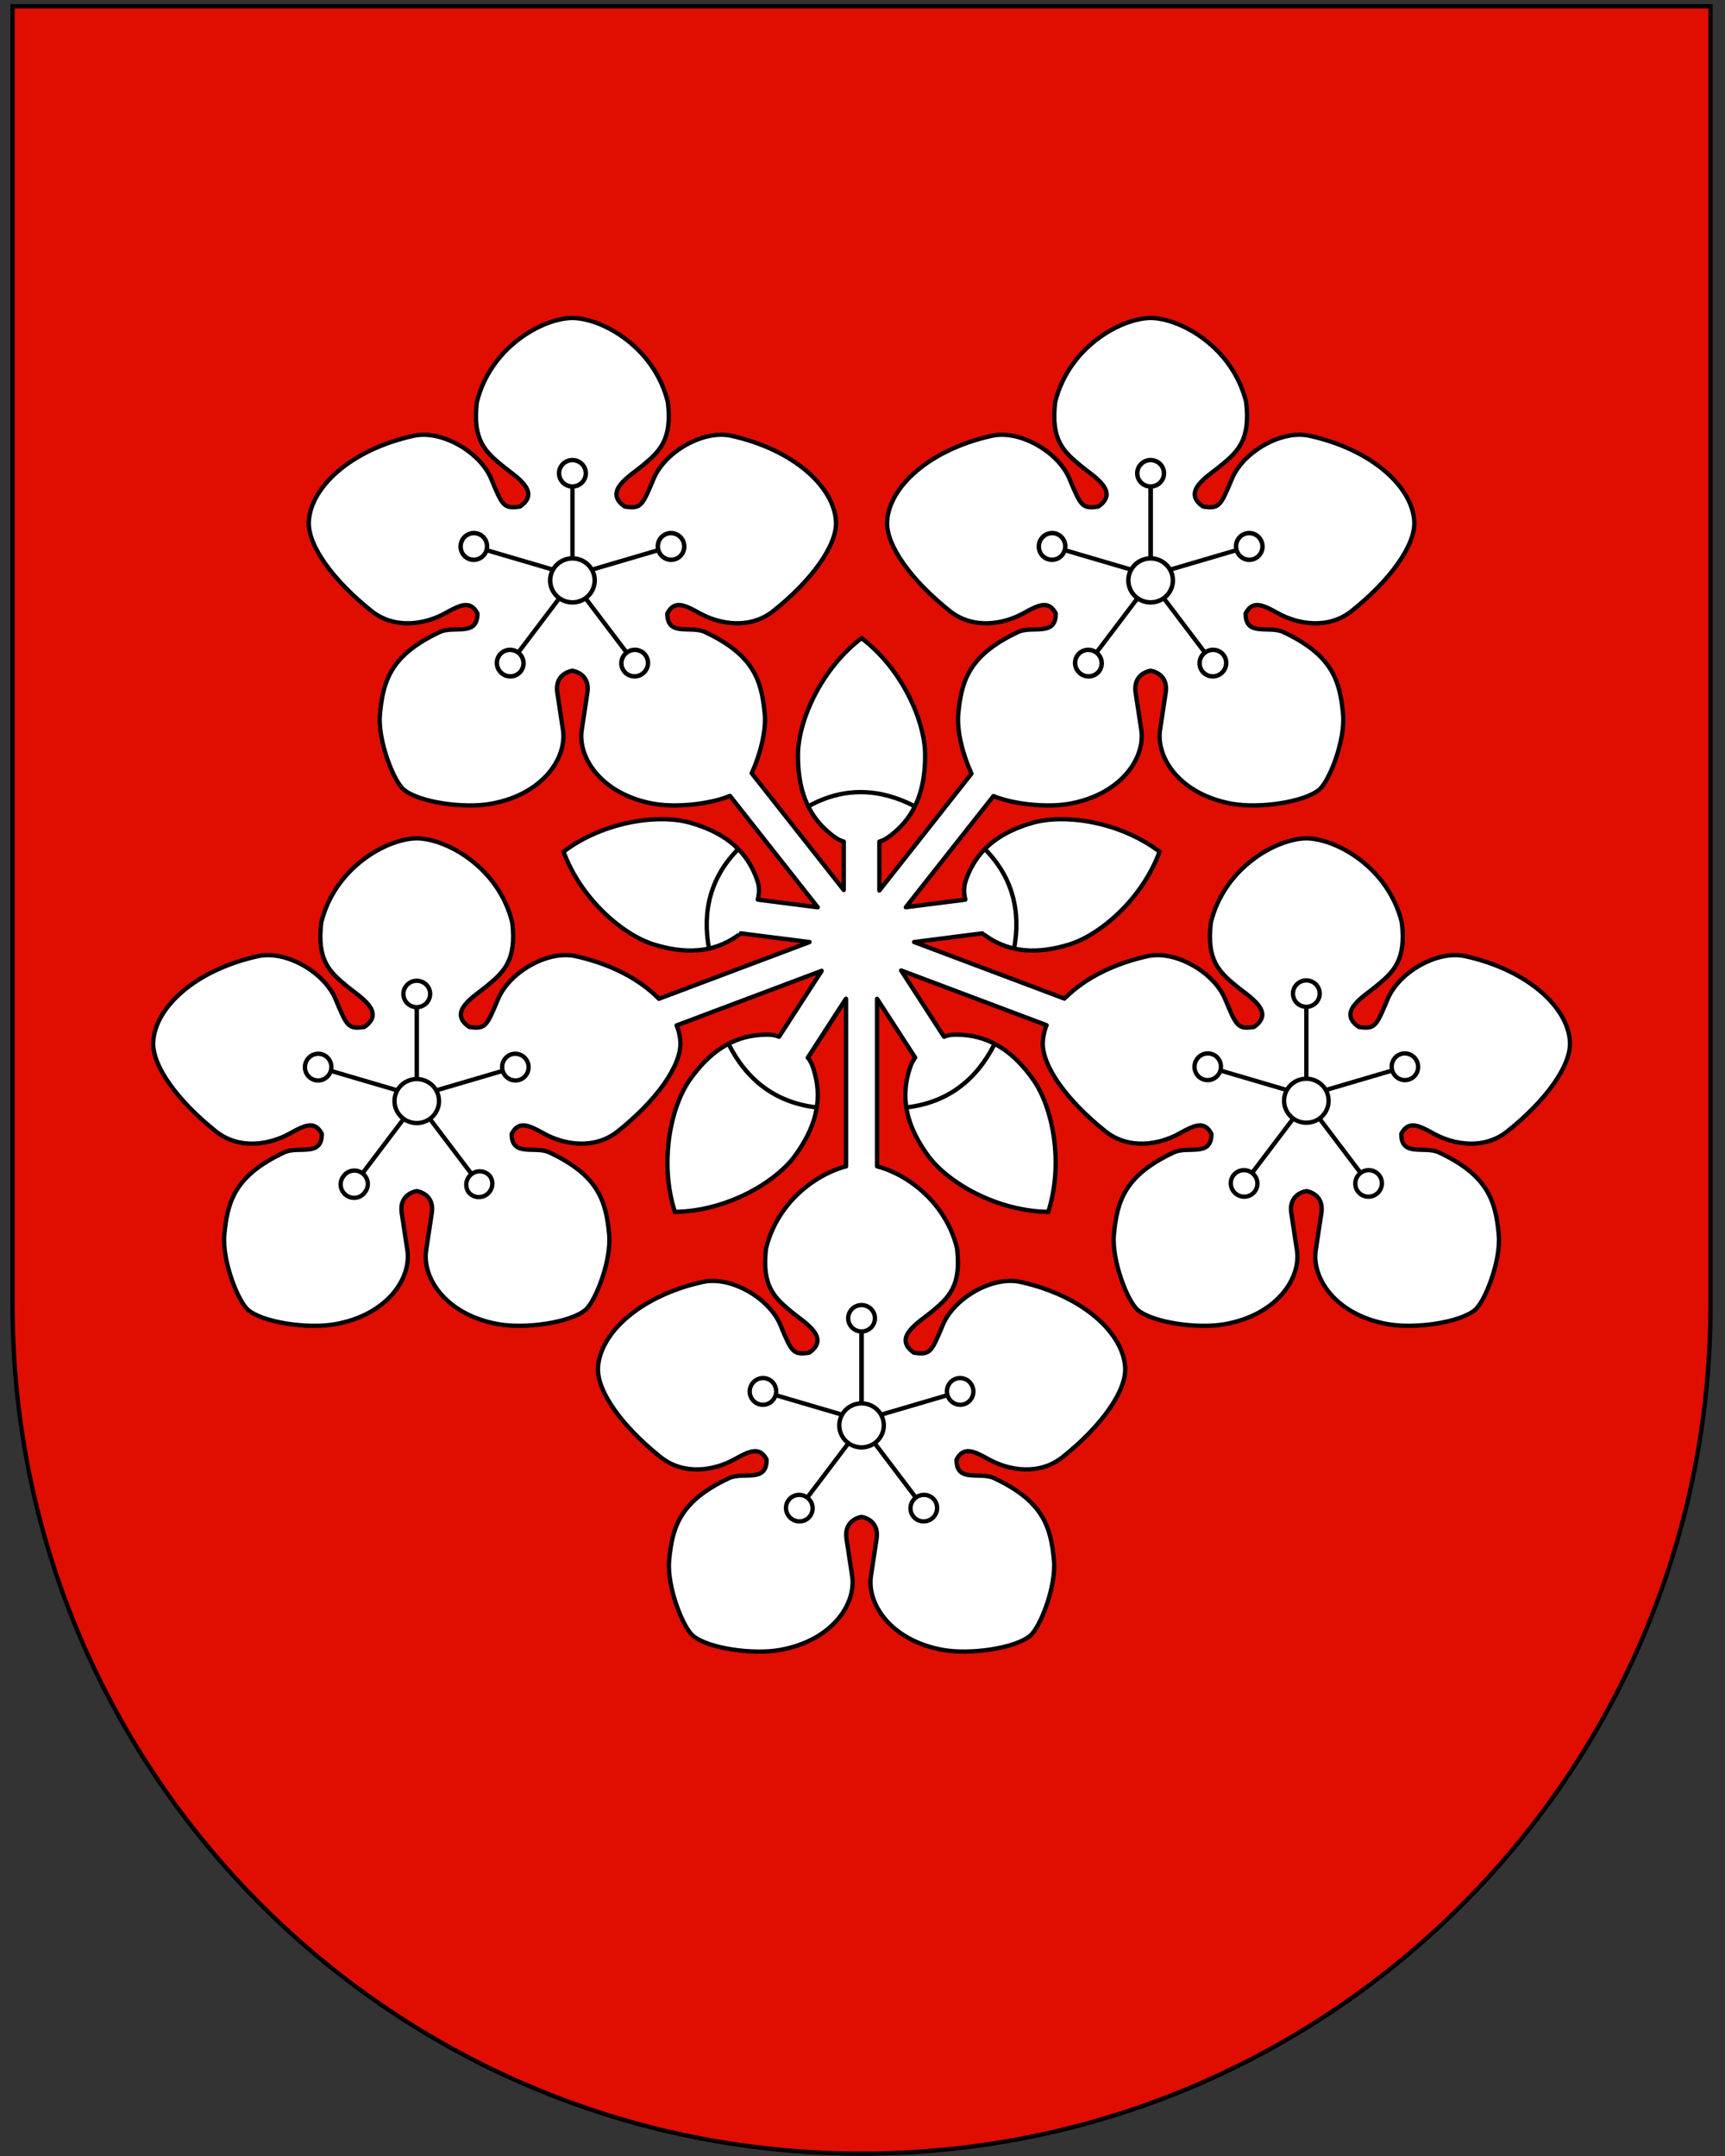 <svg xmlns:dc="http://purl.org/dc/elements/1.1/" xmlns:cc="http://creativecommons.org/ns#" xmlns:rdf="http://www.w3.org/1999/02/22-rdf-syntax-ns#" xmlns:svg="http://www.w3.org/2000/svg" xmlns="http://www.w3.org/2000/svg" version="1" width="400" height="500" id="svg2">
  <rect width="100%" height="100%" fill="#333333" stroke="none"/>
  <defs id="defs4">
    <clipPath id="clipPath2516">
      <path d="M0 0 0 0 0 0 0 0Z" id="path2518"/>
    </clipPath>
    <clipPath id="clipPath2500">
      <path d="M0 0 0 0 0 0 0 0Z" id="path2502"/>
    </clipPath>
  </defs>
  <path id="path2418" d="m2.91 1.45 393.73 0 0 301.05 0 0c0 0.03 0 0.06 0 0.09 0 108.73-88.14 196.86-196.86 196.86-108.72 0-196.87-88.14-196.87-196.86 0-0.03 0-0.06 0-0.09l0 0 0-301.05z" style="fill-rule:nonzero;fill:#e00e00"/>
  <path d="m2.91 1.45 393.73 0 0 301.05 0 0c0 0.03 0 0.06 0 0.09 0 108.73-88.14 196.86-196.86 196.86-108.72 0-196.87-88.14-196.87-196.86 0-0.03 0-0.06 0-0.09l0 0 0-301.05z" id="path4300" style="fill:none;stroke:#000"/>
  <path id="path4011" d="m132.72 73.74c-6.96 0.06-19 6.78-22.14 19.5-1.07 8.8 1.96 11.52 5.99 14.84 2.83 2.34 9.08 5.9 4 9.4-3.74 0.56-4.04-0.11-6.68-6.46-2.61-6.26-11.54-11.37-17.96-9.96-14.69 3.24-23.93 11.98-24.32 19.91-0.27 5.55 5.69 13.69 14.53 20.73 5.38 4.29 12.44 3.12 17.14 0.49 3.57-1.99 5.8-3 7.43 0.07 0.02 5.49-5.38 2.74-8.73 4.31-11.32 5.32-13.16 11.2-13.88 19.1-0.54 5.95 3.14 15.47 5.55 17.47 3.51 2.92 13.89 4.42 20.24 3.26 12.12-2.2 17.62-10.73 16.65-17.14l-1.31-8.65c-0.5-3.32 1.66-4.72 3.49-5.06 1.84 0.34 3.99 1.74 3.49 5.06l-1.31 8.65c-0.97 6.41 4.53 14.94 16.65 17.14 6.35 1.15 16.73-0.35 20.24-3.26 2.41-2 6.09-11.52 5.55-17.47-0.72-7.9-2.55-13.78-13.88-19.1-3.35-1.57-8.76 1.18-8.72-4.31 1.63-3.07 3.87-2.06 7.44-0.07 4.7 2.63 11.76 3.8 17.14-0.49 8.84-7.04 14.8-15.19 14.53-20.73-0.39-7.93-9.64-16.68-24.32-19.91-6.42-1.42-15.34 3.69-17.96 9.96-2.65 6.35-2.94 7.02-6.69 6.46-5.09-3.5 1.15-7.06 3.99-9.4 4.03-3.32 7.06-6.04 5.99-14.84-3.13-12.72-15.17-19.44-22.14-19.5M266.82 73.74 266.82 73.74" style="fill:#fff;stroke:#000"/>
  <path id="path4043" d="m266.82 73.74c-6.96 0.06-19 6.78-22.14 19.5-1.07 8.8 1.96 11.52 5.99 14.84 2.83 2.34 9.08 5.9 4 9.4-3.74 0.56-4.04-0.11-6.68-6.46-2.61-6.26-11.54-11.37-17.96-9.96-14.69 3.24-23.93 11.98-24.32 19.91-0.27 5.55 5.69 13.69 14.53 20.73 5.38 4.29 12.44 3.12 17.14 0.49 3.57-1.99 5.8-3 7.43 0.07 0.02 5.49-5.38 2.74-8.73 4.31-11.32 5.32-13.16 11.2-13.88 19.1-0.54 5.95 3.14 15.47 5.55 17.47 3.51 2.92 13.89 4.42 20.24 3.26 12.12-2.2 17.62-10.73 16.65-17.14l-1.31-8.65c-0.5-3.32 1.66-4.72 3.49-5.06 1.84 0.34 3.99 1.74 3.49 5.06l-1.31 8.65c-0.97 6.41 4.53 14.94 16.65 17.14 6.35 1.15 16.73-0.35 20.24-3.26 2.41-2 6.09-11.52 5.55-17.47-0.72-7.9-2.55-13.78-13.88-19.1-3.35-1.57-8.76 1.18-8.72-4.31 1.63-3.07 3.87-2.06 7.44-0.07 4.7 2.63 11.76 3.8 17.14-0.49 8.84-7.04 14.8-15.19 14.53-20.73-0.39-7.93-9.64-16.68-24.32-19.91-6.42-1.42-15.34 3.69-17.96 9.96-2.65 6.35-2.94 7.02-6.69 6.46-5.09-3.5 1.15-7.06 3.99-9.4 4.03-3.32 7.06-6.04 5.99-14.84-3.13-12.72-15.17-19.44-22.14-19.5" style="fill:#fff;stroke:#000"/>
  <path id="path4045" d="m199.78 269.97c-6.96 0.06-19 6.78-22.14 19.5-1.07 8.8 1.96 11.52 5.99 14.84 2.83 2.34 9.08 5.9 4 9.4-3.74 0.56-4.04-0.11-6.68-6.46-2.61-6.26-11.54-11.37-17.96-9.96-14.69 3.24-23.93 11.98-24.32 19.91-0.27 5.55 5.69 13.69 14.53 20.73 5.38 4.29 12.44 3.12 17.14 0.49 3.57-1.99 5.8-3 7.43 0.07 0.02 5.49-5.38 2.74-8.73 4.31-11.32 5.32-13.16 11.2-13.88 19.1-0.54 5.95 3.14 15.47 5.55 17.47 3.51 2.92 13.89 4.42 20.24 3.26 12.12-2.2 17.62-10.73 16.65-17.14l-1.31-8.65c-0.5-3.32 1.66-4.72 3.49-5.06 1.84 0.34 3.99 1.74 3.49 5.06l-1.31 8.65c-0.97 6.41 4.53 14.94 16.65 17.14 6.35 1.15 16.73-0.35 20.24-3.26 2.41-2 6.09-11.52 5.55-17.47-0.72-7.9-2.55-13.78-13.88-19.1-3.35-1.57-8.76 1.18-8.72-4.31 1.63-3.07 3.87-2.06 7.44-0.07 4.7 2.63 11.76 3.8 17.14-0.49 8.84-7.04 14.8-15.19 14.53-20.73-0.39-7.93-9.64-16.68-24.32-19.91-6.42-1.42-15.34 3.69-17.96 9.96-2.65 6.35-2.94 7.02-6.69 6.46-5.09-3.5 1.15-7.06 3.99-9.4 4.03-3.32 7.06-6.04 5.99-14.84-3.13-12.72-15.17-19.44-22.14-19.5" style="fill:#fff;stroke:#000"/>
  <path id="path4047" d="m302.92 194.42c-6.96 0.06-19 6.78-22.14 19.5-1.07 8.8 1.96 11.52 5.99 14.84 2.83 2.34 9.08 5.9 4 9.4-3.74 0.56-4.04-0.11-6.68-6.46-2.61-6.26-11.54-11.37-17.96-9.96-14.69 3.24-23.93 11.98-24.32 19.91-0.27 5.55 5.69 13.69 14.53 20.73 5.38 4.29 12.44 3.12 17.14 0.49 3.57-1.99 5.8-3 7.43 0.07 0.02 5.49-5.38 2.74-8.73 4.31-11.32 5.32-13.16 11.2-13.88 19.1-0.54 5.95 3.14 15.47 5.55 17.47 3.51 2.92 13.89 4.42 20.24 3.26 12.12-2.2 17.62-10.73 16.65-17.14l-1.31-8.65c-0.5-3.32 1.66-4.72 3.49-5.06 1.84 0.34 3.99 1.74 3.49 5.06l-1.31 8.65c-0.97 6.41 4.53 14.94 16.65 17.14 6.35 1.15 16.73-0.35 20.24-3.26 2.41-2 6.09-11.52 5.55-17.47-0.72-7.9-2.55-13.78-13.88-19.1-3.35-1.57-8.76 1.18-8.72-4.31 1.63-3.07 3.87-2.06 7.44-0.07 4.7 2.63 11.76 3.8 17.14-0.49 8.84-7.04 14.8-15.19 14.53-20.73-0.39-7.93-9.64-16.68-24.32-19.91-6.42-1.42-15.34 3.69-17.96 9.96-2.65 6.35-2.94 7.02-6.69 6.46-5.09-3.5 1.15-7.06 3.99-9.4 4.03-3.32 7.06-6.04 5.99-14.84-3.13-12.72-15.17-19.44-22.14-19.5" style="fill:#fff;stroke:#000"/>
  <path id="path4053" d="m96.64 194.42c-6.96 0.06-19 6.78-22.14 19.5-1.07 8.8 1.96 11.52 5.99 14.84 2.83 2.34 9.08 5.9 4 9.4-3.74 0.56-4.04-0.11-6.68-6.46-2.61-6.26-11.54-11.37-17.96-9.96-14.69 3.24-23.93 11.98-24.32 19.91-0.27 5.55 5.69 13.69 14.53 20.73 5.38 4.29 12.44 3.12 17.14 0.49 3.57-1.99 5.8-3 7.43 0.07 0.02 5.49-5.38 2.74-8.73 4.31-11.32 5.32-13.16 11.2-13.88 19.1-0.54 5.95 3.14 15.47 5.55 17.47 3.51 2.92 13.89 4.42 20.24 3.26 12.12-2.2 17.62-10.73 16.65-17.14l-1.31-8.65c-0.5-3.32 1.66-4.72 3.49-5.06 1.84 0.34 3.99 1.74 3.49 5.06l-1.31 8.65c-0.97 6.41 4.53 14.94 16.65 17.14 6.35 1.15 16.73-0.35 20.24-3.26 2.41-2 6.09-11.52 5.55-17.47-0.72-7.9-2.55-13.78-13.88-19.1-3.35-1.57-8.76 1.18-8.72-4.31 1.63-3.07 3.87-2.06 7.44-0.07 4.7 2.63 11.76 3.8 17.14-0.49 8.84-7.04 14.8-15.19 14.53-20.73-0.39-7.93-9.64-16.68-24.32-19.91-6.42-1.42-15.34 3.69-17.96 9.96-2.65 6.35-2.94 7.02-6.69 6.46-5.09-3.5 1.15-7.06 3.99-9.4 4.03-3.32 7.06-6.04 5.99-14.84-3.13-12.72-15.17-19.44-22.14-19.5" style="fill:#fff;stroke:#000"/>
  <rect transform="scale(-1,1)" id="rect4067" y="222.91" x="-203.39" height="50.04" width="7.22" fill="#fff"/>
  <rect id="rect4075" transform="matrix(-0.352,0.936,0.936,0.352,0,0)" y="268.5" x="129.83" height="45.71" width="7.22" fill="#fff"/>
  <rect id="rect4077" transform="matrix(0.352,0.936,-0.936,0.352,0,0)" y="-105.61" x="270.6" height="45.71" width="7.22" fill="#fff"/>
  <rect id="rect4079" transform="matrix(0.785,0.619,0.619,-0.785,0,0)" y="-42.47" x="287.98" height="45.71" width="7.22" fill="#fff"/>
  <rect id="rect4081" transform="matrix(-0.785,0.619,-0.619,-0.785,0,0)" y="-289.87" x="-25.9" height="45.71" width="7.22" fill="#fff"/>
  <path id="path4139" d="m224.51 202.74c2.58-6.16 7.69-9.86 15-11.94 7.29-2.08 20.05-0.34 29.37 6.71-4.01 10.98-13.79 19.36-21.04 21.56-7.27 2.21-13.57 1.88-19.08-1.91-2.47-1.69-3.23-2.58-4.4-6.54-1.17-3.96-1-5.12 0.15-7.88z" style="fill:#fff;stroke:#000"/>
  <rect id="rect4091" transform="matrix(0.127,0.992,0.992,-0.127,0,0)" y="173.29" x="235.3" height="28.21" width="8.25" fill="#fff"/>
  <path id="path4135" d="m210.61 248.97c-1.78 6.59 0.02 12.79 4.6 19.06 4.57 6.25 15.93 12.86 27.86 13.02 3.65-11.38 1.01-24.29-3.45-30.62-4.47-6.35-9.76-10.03-16.56-10.44-3.05-0.18-4.22 0.06-7.64 2.52-3.42 2.46-4.01 3.5-4.81 6.46z" style="fill:#fff;stroke:#000"/>
  <rect id="rect4101" transform="matrix(-0.84,0.543,0.543,0.84,0,0)" y="293.85" x="-53.18" height="28.21" width="8.25" fill="#fff"/>
  <path id="path4129" d="m188.95 248.97c1.78 6.59-0.02 12.79-4.6 19.06-4.57 6.25-15.93 12.86-27.86 13.02-3.65-11.38-1.01-24.29 3.45-30.62 4.47-6.35 9.76-10.03 16.56-10.44 3.05-0.18 4.22 0.06 7.64 2.52 3.42 2.46 4.01 3.5 4.81 6.46z" style="fill:#fff;stroke:#000"/>
  <rect id="rect4105" transform="matrix(0.84,0.543,-0.543,0.84,0,0)" y="76.8" x="282.28" height="28.21" width="8.25" fill="#fff"/>
  <path id="path4107" d="m192.26 193.13c-5.18-4.32-7.29-10.41-7.22-18.2 0.07-7.76 5.34-19.81 14.74-26.93 9.4 7.12 14.67 19.16 14.74 26.93 0.07 7.79-2.04 13.88-7.22 18.2-2.32 1.93-3.39 2.43-7.52 2.43-4.13 0-5.2-0.5-7.52-2.43z" style="fill:#fff;stroke:#000"/>
  <rect transform="scale(-1,1)" id="rect4087" y="194.42" x="-203.91" height="28.21" width="8.25" fill="#fff"/>
  <path id="path4119" d="m212.07 186.97c-8.13-4.22-16.47-4.5-24.58 0M169 242.23 169 242.23" style="fill:none;stroke-miterlimit:4;stroke:#000"/>
  <path id="path4131" d="m169 242.23c4.2 8.31 10.91 13.48 20.28 14.58" style="fill:none;stroke-miterlimit:4;stroke:#000"/>
  <path id="path4137" d="m230.56 242.23c-4.2 8.31-10.91 13.48-20.28 14.58" style="fill:none;stroke-miterlimit:4;stroke:#000"/>
  <path id="path4141" d="m235.09 220.31c1.76-9.02-0.34-17.12-6.97-23.65" style="fill:none;stroke-miterlimit:4;stroke:#000"/>
  <path id="path4143" d="m175.05 202.74c-2.58-6.16-7.69-9.86-15-11.94-7.29-2.08-20.05-0.34-29.37 6.71 4.01 10.98 13.79 19.36 21.04 21.56 7.27 2.21 13.57 1.88 19.08-1.91 2.47-1.69 3.23-2.58 4.4-6.54 1.17-3.96 1-5.12-0.15-7.88z" style="fill:#fff;stroke:#000"/>
  <rect id="rect4099" transform="matrix(-0.127,0.992,-0.992,-0.127,0,0)" y="-223.04" x="184.71" height="28.21" width="8.25" fill="#fff"/>
  <path id="path4145" d="m164.47 220.31c-1.76-9.02 0.34-17.12 6.97-23.65M266.82 130.37l0-17.63M266.82 130.37l0-17.63" style="fill:none;stroke-miterlimit:4;stroke:#000"/>
  <path id="path4153" d="m266.82 130.37 0-17.63" style="fill:none;stroke-miterlimit:4;stroke:#000"/>
  <path id="path4157" d="m263.71 109.76a3.1 3.06 0 0 0 6.2 0 3.1 3.06 0 1 0-6.2 0z" style="fill:none;stroke-miterlimit:4;stroke-width:1.03;stroke:#000"/>
  <path id="path4159" d="m269.9 132.53 16.91-4.97" style="fill:none;stroke-miterlimit:4;stroke:#000"/>
  <path id="path4161" d="m288.81 123.75a3.1 3.06 73.61 1 0 1.75 5.95 3.1 3.06 73.61 0 0-1.75-5.95z" style="fill:none;stroke-miterlimit:4;stroke-width:1.03;stroke:#000"/>
  <path id="path4165" d="m263.73 132.53-16.91-4.97" style="fill:none;stroke-miterlimit:4;stroke:#000"/>
  <path id="path4167" d="m244.83 123.75a3.06 3.1 16.39 0 1-1.75 5.95 3.06 3.1 16.39 0 1 1.75-5.95z" style="fill:none;stroke-miterlimit:4;stroke-width:1.03;stroke:#000"/>
  <path id="path4169" d="m268.88 137.44 10.64 14.06" style="fill:none;stroke-miterlimit:4;stroke:#000"/>
  <path id="path4171" d="m283.79 152a3.06 3.1 52.89 1 0-4.94 3.74 3.06 3.1 52.89 0 0 4.94-3.74z" style="fill:none;stroke-miterlimit:4;stroke-width:1.03;stroke:#000"/>
  <path id="path4173" d="m264.76 137.44-10.64 14.06" style="fill:none;stroke-miterlimit:4;stroke:#000"/>
  <path id="path4147" d="m261.65 134.6a5.16 5.1 0 1 0 10.32 0 5.16 5.1 0 1 0-10.32 0z" style="fill:#fff;stroke-width:1.03;stroke:#000"/>
  <path id="path4175" d="m249.85 152a3.1 3.06 37.11 1 1 4.94 3.74 3.1 3.06 37.11 0 1-4.94-3.74z" style="fill:none;stroke-miterlimit:4;stroke-width:1.03;stroke:#000"/>
  <path id="path4218" d="m132.74 130.37 0-17.63" style="fill:none;stroke-miterlimit:4;stroke:#000"/>
  <path id="path4220" d="m129.64 109.76a3.1 3.06 0 0 0 6.2 0 3.1 3.06 0 1 0-6.2 0z" style="fill:none;stroke-miterlimit:4;stroke-width:1.03;stroke:#000"/>
  <path id="path4222" d="m135.82 132.53 16.91-4.97" style="fill:none;stroke-miterlimit:4;stroke:#000"/>
  <path id="path4224" d="m154.73 123.75a3.1 3.06 73.61 1 0 1.75 5.95 3.1 3.06 73.61 0 0-1.75-5.95z" style="fill:none;stroke-miterlimit:4;stroke-width:1.03;stroke:#000"/>
  <path id="path4226" d="m129.65 132.53-16.91-4.97" style="fill:none;stroke-miterlimit:4;stroke:#000"/>
  <path id="path4228" d="m110.75 123.75a3.06 3.1 16.39 0 1-1.75 5.95 3.06 3.1 16.39 0 1 1.75-5.95z" style="fill:none;stroke-miterlimit:4;stroke-width:1.03;stroke:#000"/>
  <path id="path4230" d="m134.79 137.44 10.64 14.06" style="fill:none;stroke-miterlimit:4;stroke:#000"/>
  <path id="path4232" d="m149.71 152a3.06 3.1 52.89 1 0-4.94 3.74 3.06 3.1 52.89 0 0 4.94-3.74z" style="fill:none;stroke-miterlimit:4;stroke-width:1.03;stroke:#000"/>
  <path id="path4234" d="m130.68 137.44-10.64 14.06" style="fill:none;stroke-miterlimit:4;stroke:#000"/>
  <path id="path4236" d="m127.58 134.6a5.16 5.1 0 0 0 10.32 0 5.16 5.1 0 1 0-10.32 0z" style="fill:#fff;stroke-width:1.03;stroke:#000"/>
  <path id="path4238" d="m115.77 152a3.1 3.06 37.11 1 1 4.94 3.74 3.1 3.06 37.11 0 1-4.94-3.74z" style="fill:none;stroke-miterlimit:4;stroke-width:1.03;stroke:#000"/>
  <path id="path4242" d="m302.92 251.04 0-17.63M299.82 230.43" style="fill:none;stroke-miterlimit:4;stroke:#000"/>
  <path id="path4244" d="m299.82 230.43a3.1 3.06 0 0 0 6.2 0 3.1 3.06 0 1 0-6.2 0z" style="fill:none;stroke-miterlimit:4;stroke:#000"/>
  <path id="path4246" d="m306.01 253.21 16.92-4.98" style="fill:none;stroke-miterlimit:4;stroke:#000"/>
  <path id="path4248" d="m324.9 244.42a3.1 3.06 73.61 1 0 1.75 5.95 3.1 3.06 73.61 1 0-1.75-5.95z" style="fill:none;stroke-miterlimit:4;stroke:#000"/>
  <path id="path4250" d="m299.82 253.21-16.91-4.97" style="fill:none;stroke-miterlimit:4;stroke:#000"/>
  <path id="path4252" d="m280.93 244.42a3.06 3.1 16.39 0 1-1.75 5.95 3.06 3.1 16.39 0 1 1.75-5.95z" style="fill:none;stroke-miterlimit:4;stroke:#000"/>
  <path id="path4254" d="m304.98 258.11 10.64 14.06" style="fill:none;stroke-miterlimit:4;stroke:#000"/>
  <path id="path4256" d="m319.89 272.67a3.06 3.1 52.89 1 0-4.94 3.74 3.06 3.1 52.89 0 0 4.94-3.74z" style="fill:none;stroke-miterlimit:4;stroke:#000"/>
  <path id="path4258" d="m300.86 258.11-10.64 14.06" style="fill:none;stroke-miterlimit:4;stroke:#000"/>
  <path id="path4260" d="m297.76 255.27a5.16 5.1 0 0 0 10.32 0 5.16 5.1 0 1 0-10.32 0z" style="fill:#fff;stroke-miterlimit:4;stroke:#000"/>
  <path id="path4262" d="m285.95 272.67a3.1 3.06 37.11 1 1 4.94 3.74 3.1 3.06 37.11 0 1-4.94-3.74zM96.64 251.12l0-17.63" style="fill:none;stroke-miterlimit:4;stroke:#000"/>
  <path id="path4266" d="m96.64 251.12 0-17.63" style="fill:none;stroke-miterlimit:4;stroke:#000"/>
  <path id="path4268" d="m93.54 230.51a3.1 3.06 0 0 0 6.2 0 3.1 3.06 0 1 0-6.2 0z" style="fill:none;stroke-miterlimit:4;stroke:#000"/>
  <path id="path4270" d="m99.73 253.29 16.91-4.97" style="fill:none;stroke-miterlimit:4;stroke:#000"/>
  <path id="path4272" d="m118.63 244.5a3.1 3.06 73.61 1 0 1.75 5.95 3.1 3.06 73.61 1 0-1.75-5.95z" style="fill:none;stroke-miterlimit:4;stroke:#000"/>
  <path id="path4274" d="m93.55 253.29-16.91-4.97" style="fill:none;stroke-miterlimit:4;stroke:#000"/>
  <path id="path4276" d="m74.65 244.5a3.06 3.1 16.39 0 1-1.75 5.95 3.06 3.1 16.39 0 1 1.75-5.95z" style="fill:none;stroke-miterlimit:4;stroke:#000"/>
  <path id="path4278" d="m98.7 258.19 10.64 14.06" style="fill:none;stroke-miterlimit:4;stroke:#000"/>
  <path id="path4280" d="m113.61 272.76a3.06 3.1 52.89 0 0-4.94 3.74 3.06 3.1 52.89 0 0 4.94-3.74z" style="fill:none;stroke-miterlimit:4;stroke:#000"/>
  <path id="path4282" d="m94.58 258.19-10.64 14.06" style="fill:none;stroke-miterlimit:4;stroke:#000"/>
  <path id="path4284" d="m91.48 255.35a5.16 5.1 0 0 0 10.32 0 5.16 5.1 0 1 0-10.32 0z" style="fill:#fff;stroke-miterlimit:4;stroke:#000"/>
  <path id="path4286" d="m79.67 272.76a3.1 3.06 37.11 1 1 4.94 3.74 3.1 3.06 37.11 1 1-4.94-3.74zM199.78 326.33l0-17.63" style="fill:none;stroke-miterlimit:4;stroke:#000"/>
  <path id="path4290" d="m199.78 326.33 0-17.63" style="fill:none;stroke-miterlimit:4;stroke:#000"/>
  <path id="path4292" d="m196.68 305.72a3.1 3.06 0 1 0 6.2 0 3.1 3.06 0 1 0-6.2 0z" style="fill:none;stroke-miterlimit:4;stroke:#000"/>
  <path id="path4294" d="m202.87 328.5 16.91-4.97" style="fill:none;stroke-miterlimit:4;stroke:#000"/>
  <path id="path4296" d="m221.77 319.71a3.1 3.06 73.61 0 0 1.75 5.95 3.1 3.06 73.61 1 0-1.75-5.95z" style="fill:none;stroke-miterlimit:4;stroke:#000"/>
  <path id="path4298" d="m196.69 328.5-16.91-4.97" style="fill:none;stroke-miterlimit:4;stroke:#000"/>
  <path id="path4300-0" d="m177.79 319.71a3.06 3.1 16.39 0 1-1.75 5.95 3.06 3.1 16.39 1 1 1.75-5.95z" style="fill:none;stroke-miterlimit:4;stroke:#000"/>
  <path id="path4302" d="m201.84 333.4 10.64 14.06" style="fill:none;stroke-miterlimit:4;stroke:#000"/>
  <path id="path4304" d="m216.75 347.97a3.06 3.1 52.89 1 0-4.94 3.74 3.06 3.1 52.89 0 0 4.94-3.74z" style="fill:none;stroke-miterlimit:4;stroke:#000"/>
  <path id="path4306" d="m197.72 333.4-10.64 14.06" style="fill:none;stroke-miterlimit:4;stroke:#000"/>
  <path id="path4308" d="m194.62 330.56a5.16 5.1 0 1 0 10.32 0 5.16 5.1 0 1 0-10.32 0z" style="fill:#fff;stroke-miterlimit:4;stroke:#000"/>
  <path id="path4310" d="m182.81 347.97a3.1 3.06 37.11 1 1 4.94 3.74 3.1 3.06 37.11 0 1-4.94-3.74z" style="fill:none;stroke-miterlimit:4;stroke:#000"/>
  <path id="path4982" d="m212.22 245.29-8.84-13.66 0 38.86M196.17 270.49l0-38.85-8.84 13.66M196.17 270.49l0-38.85-8.84 13.66" style="fill:none;stroke-linecap:round;stroke-linejoin:round;stroke:#000"/>
  <path id="path4984" d="m196.17 270.49 0-38.85-8.84 13.66" style="fill:none;stroke-linecap:round;stroke-linejoin:round;stroke:#000"/>
  <path id="path4986" d="m180.65 240.43 9.89-15.29-33.64 12.66" style="fill:none;stroke-linecap:round;stroke-linejoin:round;stroke:#000"/>
  <path id="path4990" d="m152.78 231.63 34.93-13.15-15.94-2.03" style="fill:none;stroke-linecap:round;stroke-linejoin:round;stroke:#000"/>
  <path id="path4992" d="m175.72 208.64 13.91 1.78-20.36-25.84" style="fill:none;stroke-linecap:round;stroke-linejoin:round;stroke:#000"/>
  <path id="path4994" d="m174.29 179.3 21.36 27.1 0-11.24" style="fill:none;stroke-linecap:round;stroke-linejoin:round;stroke:#000"/>
  <path id="path4996" d="m203.91 195.17 0 11.35 21.37-27.12" style="fill:none;stroke-linecap:round;stroke-linejoin:round;stroke:#000"/>
  <path id="path4998" d="m230.36 184.62-20.32 25.78 13.79-1.76" style="fill:none;stroke-linecap:round;stroke-linejoin:round;stroke:#000"/>
  <path id="path5000" d="m227.77 216.45-15.81 2.02 34.87 13.12" style="fill:none;stroke-linecap:round;stroke-linejoin:round;stroke:#000"/>
  <path id="path5002" d="m242.68 237.75-33.72-12.69 9.94 15.37" style="fill:none;stroke-linecap:round;stroke-linejoin:round;stroke:#000"/>
</svg>
